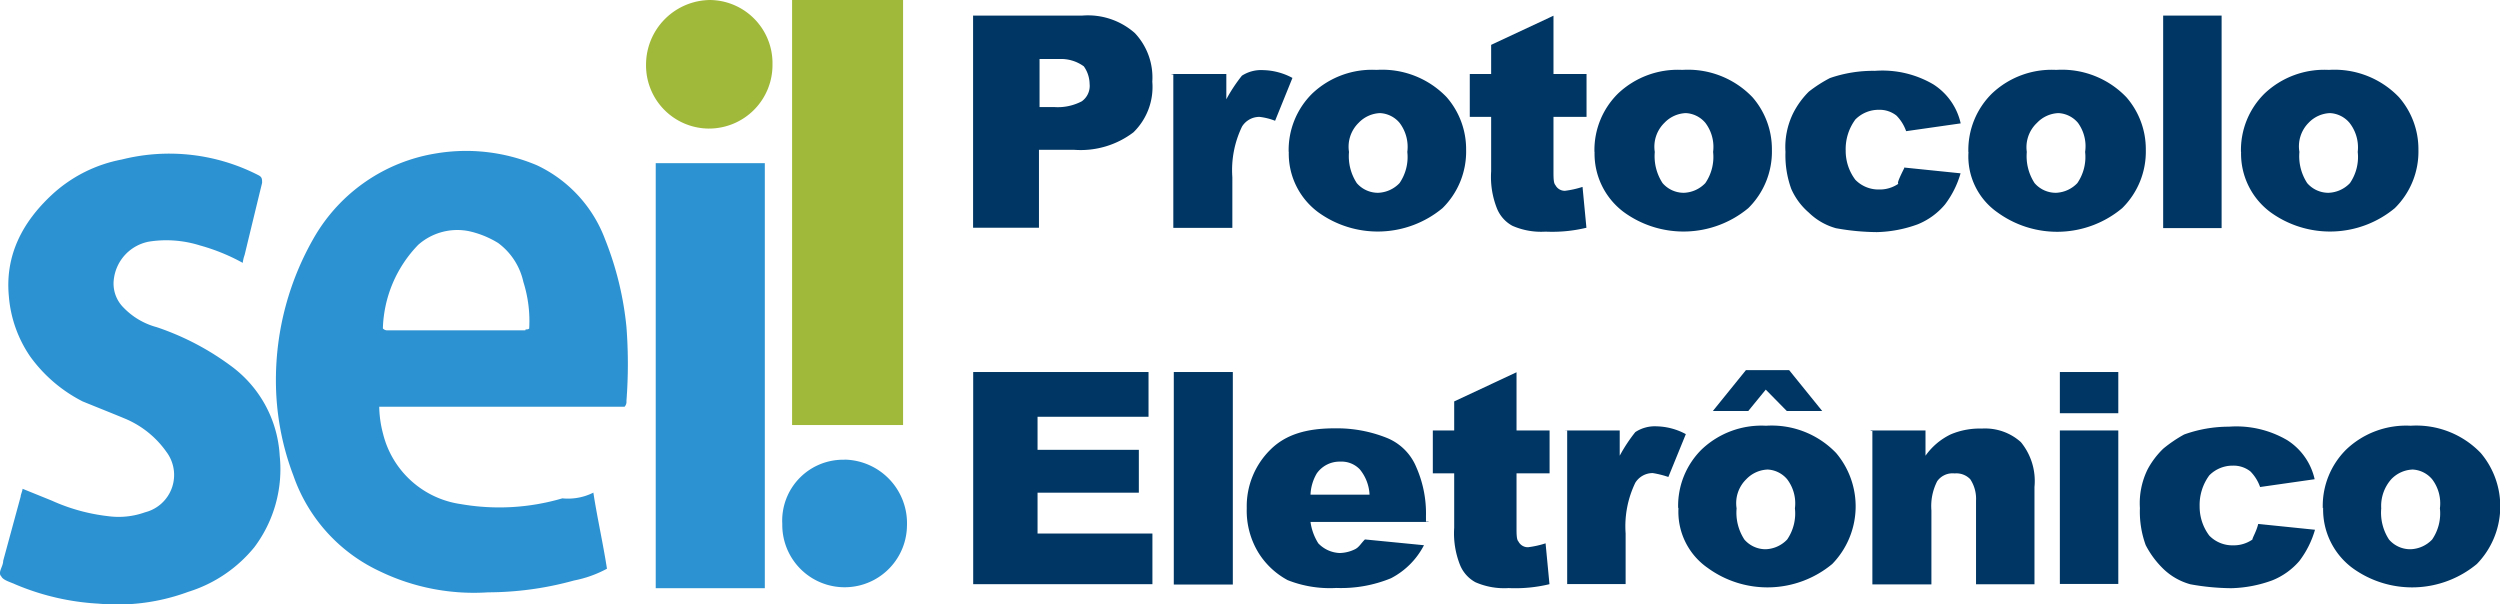 <svg xmlns="http://www.w3.org/2000/svg" viewBox="0 0 211.75 51.18"><defs><style>.cls-1{fill:#2d92d1;}.cls-2{fill:#a1b93b;}.cls-3{fill:#003663;}</style></defs><title>Protocolo Eletrônico</title><g id="Camada_2" data-name="Camada 2"><g id="a"><path class="cls-1" d="M50.26,41.74c.33,2.14.82,4.29,1.15,6.43a9.79,9.79,0,0,1-2.8,1,27.43,27.43,0,0,1-7.26,1,18.32,18.32,0,0,1-9.24-1.81,14,14,0,0,1-7.26-8.08,22.62,22.62,0,0,1-1.48-8.08A24.14,24.14,0,0,1,26.67,20,14.6,14.6,0,0,1,36.9,13a15.4,15.4,0,0,1,8.58,1,11.3,11.3,0,0,1,5.77,6.27,27.16,27.16,0,0,1,1.81,7.42,41,41,0,0,1,0,6.27.61.61,0,0,1-.16.49H32.12a9.52,9.52,0,0,0,.33,2.31,7.94,7.94,0,0,0,6.6,5.94,18.94,18.94,0,0,0,8.58-.49,4.8,4.8,0,0,0,2.64-.49ZM44.82,27.88a11,11,0,0,0-.49-4,5.58,5.58,0,0,0-2.14-3.3,8,8,0,0,0-2.47-1,5,5,0,0,0-4.29,1.15,10.59,10.59,0,0,0-3,7.09.51.51,0,0,0,.33.16H44.5c0-.16.16,0,.33-.16Z"/><path class="cls-1" d="M20.57,22.27a16.61,16.61,0,0,0-3.63-1.48,9.49,9.49,0,0,0-4.29-.33,3.68,3.68,0,0,0-3,3.13,2.87,2.87,0,0,0,.82,2.47,6.08,6.08,0,0,0,2.8,1.65A22.69,22.69,0,0,1,19.57,31a10.11,10.11,0,0,1,4.12,7.59,11,11,0,0,1-2.14,7.75,11.68,11.68,0,0,1-5.61,3.79,17.32,17.32,0,0,1-7.59,1,21,21,0,0,1-7.09-1.65c-.33-.16-1-.33-1.15-.66-.33-.33.16-.82.16-1.32l1.48-5.44c0-.16.16-.49.16-.66l2.47,1a15.93,15.93,0,0,0,4.78,1.32,6.64,6.64,0,0,0,3.13-.33,3.26,3.26,0,0,0,1.81-5.11,8.13,8.13,0,0,0-3.46-2.8C9.49,35,8.17,34.48,7,34A12.41,12.41,0,0,1,2.56,30.2,10.49,10.49,0,0,1,.75,25.09c-.33-3.46,1.15-6.27,3.63-8.58a12,12,0,0,1,5.94-3,16.51,16.51,0,0,1,11.55,1.32c.33.16.33.33.33.66-.49,2-1,4.12-1.48,6.1a3.17,3.17,0,0,0-.16.66Z"/><path class="cls-1" d="M64.78,49.82H55.54v-36h9.24Z"/><path class="cls-2" d="M67.09,36V0h9.4V36Z"/><path class="cls-1" d="M71.54,38.93a5.39,5.39,0,0,1,5.28,5.61,5.28,5.28,0,1,1-10.56-.16,5.16,5.16,0,0,1,5.28-5.44Z"/><path class="cls-2" d="M60,10.89a5.35,5.35,0,0,1-5.28-5.44A5.48,5.48,0,0,1,60.15,0a5.35,5.35,0,0,1,5.28,5.44A5.38,5.38,0,0,1,60,10.89Z"/><path class="cls-3" d="M82.43,1.32h9.24A6,6,0,0,1,96.12,2.8,5.48,5.48,0,0,1,97.6,6.92,5.36,5.36,0,0,1,96,11.21a7.39,7.39,0,0,1-5,1.48H88v6.6H82.42v-18ZM88,9.07h1.32a4.39,4.39,0,0,0,2.31-.49,1.61,1.61,0,0,0,.66-1.48,2.64,2.64,0,0,0-.49-1.48A3.28,3.28,0,0,0,89.7,5H88.05V9.08Z"/><path class="cls-3" d="M99.25,6.27h4.62V8.41a13.31,13.31,0,0,1,1.32-2A3,3,0,0,1,107,5.94a5.46,5.46,0,0,1,2.47.66L108,10.23a5.26,5.26,0,0,0-1.32-.33,1.73,1.73,0,0,0-1.48.82,8.47,8.47,0,0,0-.82,4.29V19.3h-5v-13h-.17Z"/><path class="cls-3" d="M109.15,12.87a6.72,6.72,0,0,1,2-4.95,7.35,7.35,0,0,1,5.44-2,7.56,7.56,0,0,1,5.94,2.31,6.69,6.69,0,0,1,1.65,4.45,6.72,6.72,0,0,1-2,4.95,8.59,8.59,0,0,1-10.55.33,6.17,6.17,0,0,1-2.47-5.11Zm5.11,0a4.16,4.16,0,0,0,.66,2.64,2.37,2.37,0,0,0,1.81.82,2.64,2.64,0,0,0,1.81-.82,3.91,3.91,0,0,0,.66-2.64,3.37,3.37,0,0,0-.66-2.47,2.31,2.31,0,0,0-1.65-.82,2.64,2.64,0,0,0-1.81.82A2.83,2.83,0,0,0,114.26,12.87Z"/><path class="cls-3" d="M131.58,1.32V6.27h2.8V9.9h-2.8v4.62c0,.49,0,1,.16,1.15a.89.89,0,0,0,.82.49,7.91,7.91,0,0,0,1.48-.33l.33,3.46a12.32,12.32,0,0,1-3.46.33,6.07,6.07,0,0,1-2.8-.49,2.9,2.9,0,0,1-1.32-1.48,7.24,7.24,0,0,1-.49-3.13V9.9h-1.81V6.27h1.81V3.8l5.28-2.47Z"/><path class="cls-3" d="M135.05,12.87a6.72,6.72,0,0,1,2-4.95,7.35,7.35,0,0,1,5.44-2,7.56,7.56,0,0,1,5.94,2.31,6.69,6.69,0,0,1,1.65,4.45,6.72,6.72,0,0,1-2,4.95,8.59,8.59,0,0,1-10.55.33,6.17,6.17,0,0,1-2.47-5.11Zm5.11,0a4.16,4.16,0,0,0,.66,2.64,2.37,2.37,0,0,0,1.81.82,2.64,2.64,0,0,0,1.81-.82,3.91,3.91,0,0,0,.66-2.64,3.37,3.37,0,0,0-.66-2.47,2.31,2.31,0,0,0-1.65-.82,2.64,2.64,0,0,0-1.81.82A2.83,2.83,0,0,0,140.16,12.87Z"/><path class="cls-3" d="M161.28,14.19l4.78.49a8,8,0,0,1-1.32,2.64A5.92,5.92,0,0,1,162.43,19a10.75,10.75,0,0,1-3.46.66,20,20,0,0,1-3.46-.33A5.32,5.32,0,0,1,153.2,18a5.63,5.63,0,0,1-1.48-2,8.28,8.28,0,0,1-.49-3.13,6.5,6.5,0,0,1,.66-3.3,7.09,7.09,0,0,1,1.32-1.81A11.37,11.37,0,0,1,155,6.61,11.19,11.19,0,0,1,158.81,6a8.52,8.52,0,0,1,4.95,1.15,5.28,5.28,0,0,1,2.31,3.3l-4.62.66a3.56,3.56,0,0,0-.82-1.32,2.3,2.3,0,0,0-1.48-.49,2.77,2.77,0,0,0-2,.82,4.22,4.22,0,0,0-.82,2.64,4.07,4.07,0,0,0,.82,2.47,2.73,2.73,0,0,0,2,.82,2.79,2.79,0,0,0,1.65-.49c-.16,0,.16-.66.49-1.32Z"/><path class="cls-3" d="M166.72,12.87a6.72,6.72,0,0,1,2-4.95,7.35,7.35,0,0,1,5.44-2,7.56,7.56,0,0,1,5.94,2.31,6.69,6.69,0,0,1,1.65,4.45,6.72,6.72,0,0,1-2,4.95A8.59,8.59,0,0,1,169.2,18a5.78,5.78,0,0,1-2.47-5.11Zm4.95,0a4.16,4.16,0,0,0,.66,2.64,2.37,2.37,0,0,0,1.81.82,2.64,2.64,0,0,0,1.81-.82,3.91,3.91,0,0,0,.66-2.64A3.37,3.37,0,0,0,176,10.4a2.31,2.31,0,0,0-1.65-.82,2.64,2.64,0,0,0-1.81.82A2.83,2.83,0,0,0,171.67,12.87Z"/><path class="cls-3" d="M183.22,1.32h4.95v18h-4.95Z"/><path class="cls-3" d="M189.81,12.87a6.72,6.72,0,0,1,2-4.95,7.35,7.35,0,0,1,5.44-2,7.56,7.56,0,0,1,5.94,2.31,6.69,6.69,0,0,1,1.65,4.45,6.72,6.72,0,0,1-2,4.95,8.59,8.59,0,0,1-10.55.33,6.17,6.17,0,0,1-2.47-5.11Zm4.95,0a4.16,4.16,0,0,0,.66,2.64,2.37,2.37,0,0,0,1.81.82,2.64,2.64,0,0,0,1.81-.82,3.91,3.91,0,0,0,.66-2.64A3.37,3.37,0,0,0,199,10.4a2.31,2.31,0,0,0-1.65-.82,2.64,2.64,0,0,0-1.81.82A2.83,2.83,0,0,0,194.76,12.87Z"/><path class="cls-3" d="M82.43,31.51H97.28V35.3h-9.4v2.8h8.58v3.63H87.88v3.46h9.73v4.29H82.43v-18Z"/><path class="cls-3" d="M99.42,31.51h5v18h-5Z"/><path class="cls-3" d="M121,44.21H111a4.54,4.54,0,0,0,.66,1.81,2.64,2.64,0,0,0,1.81.82,3.06,3.06,0,0,0,1.32-.33c.33-.17.49-.49.82-.82l5,.49a6.5,6.5,0,0,1-2.8,2.8,11.1,11.1,0,0,1-4.62.82,9.71,9.71,0,0,1-4.12-.66,6.56,6.56,0,0,1-2.47-2.31,6.83,6.83,0,0,1-1-3.79,6.72,6.72,0,0,1,2-4.95c1.32-1.32,3.13-1.81,5.44-1.81a11.36,11.36,0,0,1,4.45.82,4.53,4.53,0,0,1,2.47,2.47,9.68,9.68,0,0,1,.82,4.12v.49H121Zm-5-2.31a3.64,3.64,0,0,0-.82-2.14,2.13,2.13,0,0,0-1.65-.66,2.36,2.36,0,0,0-2,1A3.85,3.85,0,0,0,111,41.9Z"/><path class="cls-3" d="M128.45,31.51v4.95h2.8v3.63h-2.8v4.62c0,.49,0,1,.16,1.15a.89.89,0,0,0,.82.49,7.91,7.91,0,0,0,1.48-.33l.33,3.46a12.32,12.32,0,0,1-3.46.33,6.07,6.07,0,0,1-2.8-.49,2.9,2.9,0,0,1-1.32-1.48,7.24,7.24,0,0,1-.49-3.13V40.09h-1.81V36.46h1.81V34l5.28-2.47Z"/><path class="cls-3" d="M132.57,36.46h4.62V38.6a13.31,13.31,0,0,1,1.32-2,3,3,0,0,1,1.81-.49,5.46,5.46,0,0,1,2.47.66l-1.48,3.63a7.9,7.9,0,0,0-1.32-.33,1.73,1.73,0,0,0-1.48.82,8.47,8.47,0,0,0-.82,4.29v4.29h-4.95v-13h-.17Z"/><path class="cls-3" d="M142.14,43.06a6.72,6.72,0,0,1,2-5,7.35,7.35,0,0,1,5.44-2,7.56,7.56,0,0,1,5.94,2.31,7,7,0,0,1-.33,9.4,8.59,8.59,0,0,1-10.55.33,5.78,5.78,0,0,1-2.47-5.11Zm5.77-11.71h3.63l2.8,3.46h-3L149.56,33l-1.48,1.81h-3l2.8-3.46Zm-.82,11.71a4.16,4.16,0,0,0,.66,2.64,2.37,2.37,0,0,0,1.81.82,2.64,2.64,0,0,0,1.81-.82,3.91,3.91,0,0,0,.66-2.64,3.37,3.37,0,0,0-.66-2.47,2.31,2.31,0,0,0-1.65-.82,2.64,2.64,0,0,0-1.81.82A2.83,2.83,0,0,0,147.09,43.06Z"/><path class="cls-3" d="M158.47,36.46h4.62V38.6a5.56,5.56,0,0,1,2.14-1.81,6.29,6.29,0,0,1,2.64-.49,4.52,4.52,0,0,1,3.3,1.15,5.19,5.19,0,0,1,1.15,3.79v8.25h-4.95V42.4a3,3,0,0,0-.49-1.81,1.62,1.62,0,0,0-1.32-.49,1.59,1.59,0,0,0-1.48.66,4.62,4.62,0,0,0-.49,2.47V49.5h-5v-13h-.17Z"/><path class="cls-3" d="M174.47,31.51h4.95V35h-4.95Zm0,4.95h4.95v13h-4.95Z"/><path class="cls-3" d="M191.3,44.38l4.78.49a8,8,0,0,1-1.32,2.64,5.92,5.92,0,0,1-2.31,1.65,10.75,10.75,0,0,1-3.46.66,20,20,0,0,1-3.46-.33,5.32,5.32,0,0,1-2.31-1.32,7.73,7.73,0,0,1-1.48-2,8.28,8.28,0,0,1-.49-3.13,6.5,6.5,0,0,1,.66-3.3A7.09,7.09,0,0,1,183.23,38,11.37,11.37,0,0,1,185,36.8a11.19,11.19,0,0,1,3.79-.66,8.52,8.52,0,0,1,4.95,1.15,5.28,5.28,0,0,1,2.31,3.3l-4.62.66a3.56,3.56,0,0,0-.82-1.32,2.3,2.3,0,0,0-1.48-.49,2.77,2.77,0,0,0-2,.82,4.22,4.22,0,0,0-.82,2.64,4.07,4.07,0,0,0,.82,2.47,2.73,2.73,0,0,0,2,.82,2.79,2.79,0,0,0,1.65-.49c0-.16.33-.66.49-1.32Z"/><path class="cls-3" d="M196.74,43.06a6.72,6.72,0,0,1,2-5,7.35,7.35,0,0,1,5.44-2,7.56,7.56,0,0,1,5.94,2.31,7,7,0,0,1-.33,9.4,8.59,8.59,0,0,1-10.55.33,6.17,6.17,0,0,1-2.47-5.11Zm4.95,0a4.16,4.16,0,0,0,.66,2.64,2.37,2.37,0,0,0,1.81.82A2.64,2.64,0,0,0,206,45.7a3.91,3.91,0,0,0,.66-2.64,3.37,3.37,0,0,0-.66-2.47,2.31,2.31,0,0,0-1.65-.82,2.64,2.64,0,0,0-1.81.82A3.42,3.42,0,0,0,201.69,43.06Z"/></g></g></svg>